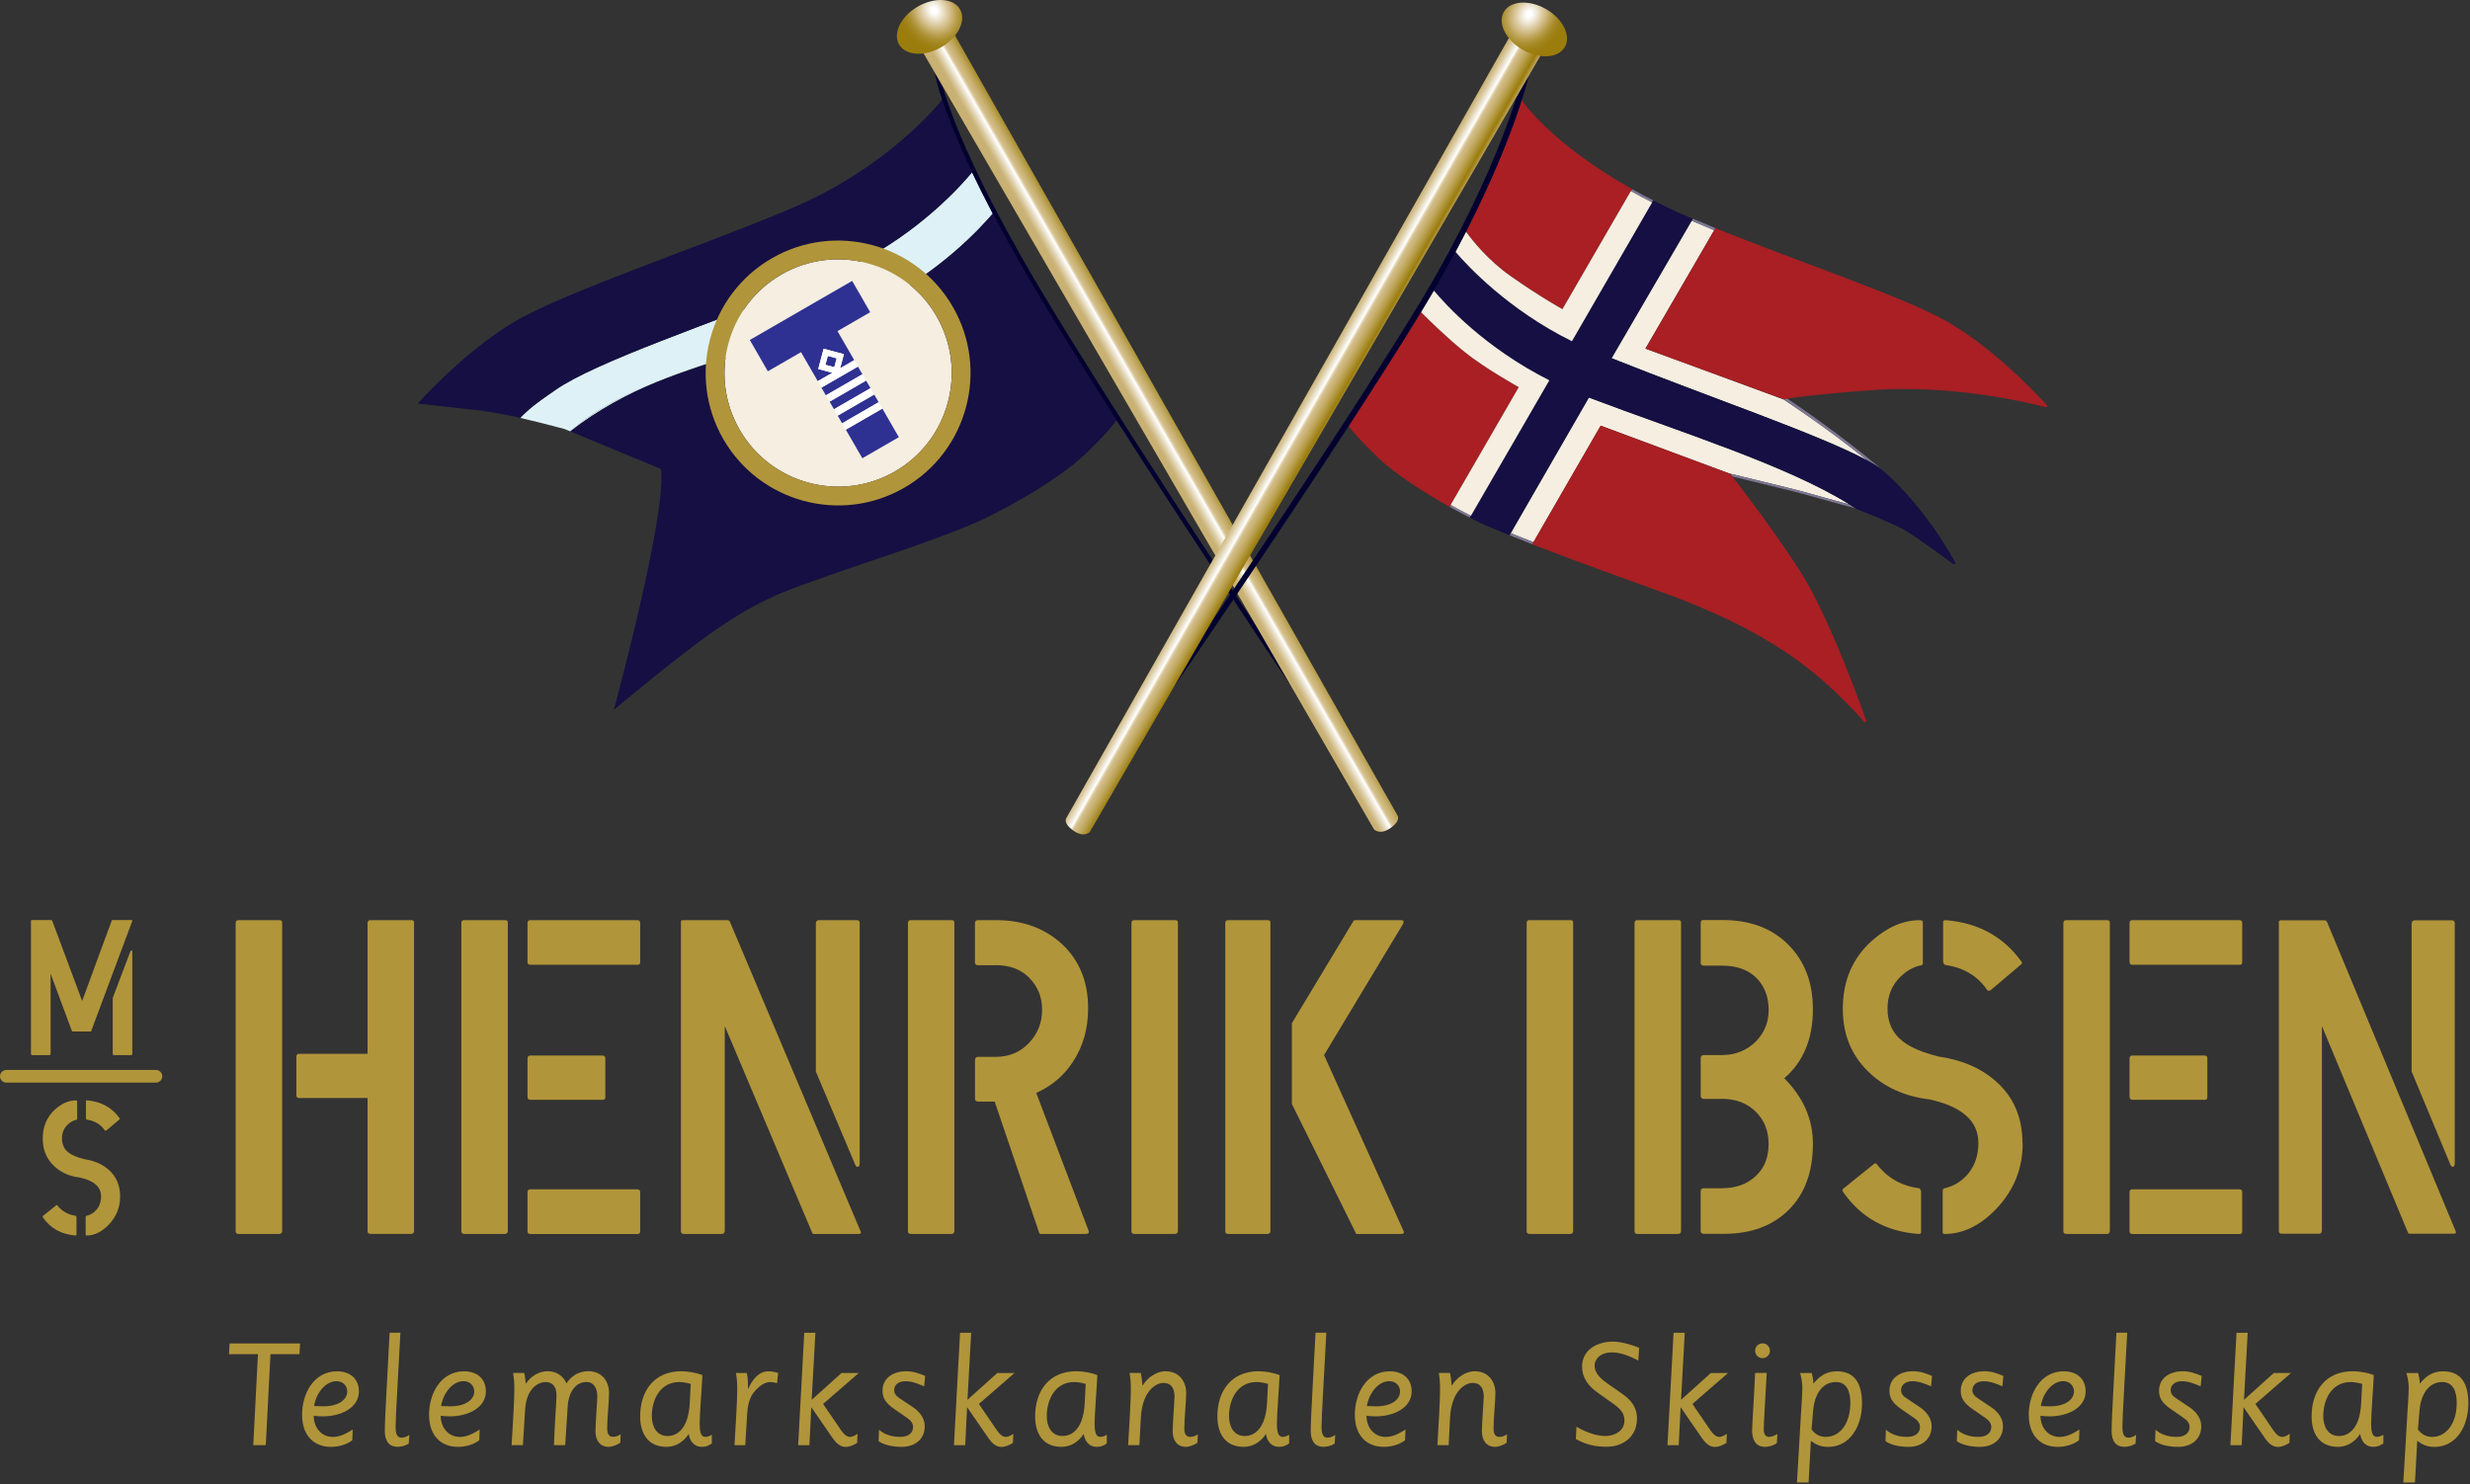 <svg width="426" height="256" viewBox="0 0 426 256" fill="none" xmlns="http://www.w3.org/2000/svg">
<rect x="0" y="0" width="426" height="256" fill="#333333" stroke="none"/>
<path d="M87.05 212.814H80.11C79.75 212.814 79.57 212.664 79.57 212.354V159.234C79.57 158.874 79.72 158.694 80.03 158.694H87.12C87.43 158.694 87.58 158.824 87.58 159.084V212.274C87.58 212.634 87.4 212.814 87.04 212.814H87.05ZM90.98 165.844V159.234C90.98 158.874 91.13 158.694 91.44 158.694H109.87C110.23 158.694 110.41 158.854 110.41 159.164V165.934C110.41 166.244 110.28 166.394 110.02 166.394H91.43C91.12 166.394 90.97 166.214 90.97 165.854L90.98 165.844ZM90.98 189.144V182.584C90.98 182.224 91.13 182.044 91.44 182.044H103.86C104.22 182.044 104.4 182.194 104.4 182.504V189.214C104.4 189.524 104.27 189.674 104.01 189.674H91.44C91.13 189.674 90.98 189.494 90.98 189.134V189.144ZM90.98 212.274V205.654C90.98 205.294 91.13 205.114 91.44 205.114H109.87C110.23 205.114 110.41 205.274 110.41 205.584V212.354C110.41 212.664 110.28 212.824 110.02 212.824H91.43C91.12 212.824 90.97 212.644 90.97 212.284L90.98 212.274Z" fill="#B1953A"/>
<path d="M148.42 212.354L125.9 159.004C125.8 158.794 125.64 158.694 125.44 158.694H117.81C117.55 158.694 117.43 158.794 117.44 158.984C117.44 158.984 117.44 158.994 117.44 159.004V212.354C117.44 212.664 117.62 212.814 117.98 212.814H124.46C124.82 212.814 125 212.614 125 212.194V176.954L140.03 212.504C140.08 212.654 140.16 212.764 140.26 212.814H148.05C148.46 212.814 148.59 212.664 148.44 212.354H148.42ZM147.96 201.254C148.16 201.204 148.27 200.994 148.27 200.634V159.154C148.27 158.844 148.09 158.694 147.73 158.694H141.25C140.89 158.694 140.71 158.904 140.71 159.314V184.804L147.5 200.874C147.6 201.134 147.76 201.264 147.96 201.264V201.254Z" fill="#B1953A"/>
<path d="M164.07 212.814H157.13C156.77 212.814 156.59 212.664 156.59 212.354V159.234C156.59 158.874 156.74 158.694 157.05 158.694H164.14C164.45 158.694 164.6 158.824 164.6 159.084V212.274C164.6 212.634 164.42 212.814 164.06 212.814H164.07ZM171.7 166.474H168.69C168.33 166.474 168.15 166.294 168.15 165.934V159.234C168.15 158.874 168.33 158.694 168.69 158.694H171.78C176.25 158.694 179.98 160.004 182.96 162.634C186.1 165.464 187.67 169.224 187.67 173.904C187.67 177.454 186.77 180.574 184.97 183.244C183.43 185.564 181.35 187.314 178.72 188.494L187.67 212.044C187.93 212.564 187.77 212.814 187.21 212.814H179.5C179.34 212.814 179.24 212.714 179.19 212.504L171.55 189.984H168.7C168.34 189.984 168.16 189.804 168.16 189.444V182.814C168.16 182.454 168.34 182.274 168.7 182.274H171.71C174.02 182.274 175.94 181.484 177.46 179.884C178.98 178.294 179.73 176.384 179.73 174.174C179.73 171.964 179.01 170.194 177.57 168.694C176.13 167.204 174.18 166.454 171.71 166.454L171.7 166.474Z" fill="#B1953A"/>
<path d="M202.621 212.814H195.681C195.321 212.814 195.141 212.664 195.141 212.354V159.234C195.141 158.874 195.291 158.694 195.601 158.694H202.691C203.001 158.694 203.151 158.824 203.151 159.084V212.274C203.151 212.634 202.971 212.814 202.611 212.814H202.621Z" fill="#B1953A"/>
<path d="M218.57 212.814H211.86C211.5 212.814 211.32 212.664 211.32 212.354V159.234C211.32 158.874 211.47 158.694 211.78 158.694H218.65C218.96 158.694 219.11 158.824 219.11 159.084V212.274C219.11 212.634 218.93 212.814 218.57 212.814ZM222.81 190.374V176.464L233.38 158.924C233.48 158.774 233.56 158.694 233.61 158.694H241.63C242.14 158.694 242.22 158.984 241.86 159.544L228.36 181.964L242.09 212.354C242.19 212.664 242.06 212.814 241.7 212.814H233.91L222.8 190.374H222.81Z" fill="#B1953A"/>
<path d="M270.781 212.814H263.841C263.481 212.814 263.301 212.664 263.301 212.354V159.234C263.301 158.874 263.451 158.694 263.761 158.694H270.861C271.171 158.694 271.321 158.824 271.321 159.084V212.274C271.321 212.634 271.141 212.814 270.781 212.814Z" fill="#B1953A"/>
<path d="M289.39 212.815H282.45C282.09 212.815 281.91 212.665 281.91 212.355V159.235C281.91 158.875 282.06 158.695 282.37 158.695H289.47C289.78 158.695 289.93 158.825 289.93 159.085V212.275C289.93 212.635 289.75 212.815 289.39 212.815ZM296.87 189.525H293.86C293.5 189.525 293.32 189.345 293.32 188.985V182.505C293.32 182.145 293.5 181.965 293.86 181.965H296.94C299.3 181.965 301.29 181.175 302.88 179.575C304.32 178.085 305.04 176.285 305.04 174.175C305.04 171.915 304.33 170.075 302.92 168.655C301.5 167.245 299.51 166.535 296.94 166.535H293.86C293.5 166.535 293.32 166.385 293.32 166.065V159.145C293.32 158.835 293.47 158.675 293.78 158.675H297.1C301.83 158.675 305.61 160.095 308.43 162.925C311.26 165.755 312.67 169.475 312.67 174.055C312.67 179.155 311.03 183.125 307.73 185.965C311.02 189.265 312.67 193.025 312.67 197.255C312.67 202.095 311.28 205.905 308.51 208.655C305.73 211.415 302 212.795 297.32 212.795H293.85C293.49 212.795 293.31 212.615 293.31 212.255V205.485C293.31 205.115 293.49 204.935 293.85 204.935H296.86C299.43 204.935 301.46 204.195 302.95 202.695C304.34 201.355 305.03 199.565 305.03 197.295C305.03 195.025 304.28 193.175 302.79 191.705C301.3 190.235 299.32 189.505 296.85 189.505L296.87 189.525Z" fill="#B1953A"/>
<path d="M330.88 212.814C325.27 212.404 320.93 209.974 317.84 205.524C317.79 205.474 317.77 205.394 317.77 205.294C317.77 205.194 317.79 205.114 317.84 205.064L323.24 200.714C323.39 200.614 323.52 200.614 323.62 200.714C325.47 203.094 327.86 204.494 330.79 204.904C331.1 204.904 331.28 205.114 331.33 205.524V212.584C331.33 212.734 331.17 212.814 330.87 212.814H330.88ZM348.85 197.194C348.85 201.524 347.34 205.284 344.3 208.484C341.52 211.374 338.56 212.814 335.43 212.814C335.17 212.814 335.05 212.734 335.05 212.584V205.544C335.05 205.134 335.18 204.924 335.43 204.924C336.97 204.564 338.28 203.764 339.36 202.524C340.59 201.084 341.21 199.274 341.21 197.114C341.21 193.354 338.41 190.854 332.8 189.614C328.48 189.094 324.96 187.494 322.23 184.824C319.3 181.994 317.83 178.384 317.83 174.004C317.83 169.164 319.5 165.244 322.84 162.254C325.51 159.884 328.27 158.704 331.09 158.704C331.45 158.704 331.63 158.804 331.63 159.014V166.124C331.63 166.384 331.48 166.514 331.17 166.514C329.99 166.774 328.86 167.414 327.78 168.444C326.29 169.884 325.54 171.714 325.54 173.934C325.54 176.354 326.41 178.234 328.16 179.584C329.44 180.614 331.5 181.494 334.33 182.214C338.34 182.784 341.63 184.194 344.2 186.464C347.28 189.144 348.82 192.724 348.82 197.214L348.85 197.194ZM335.58 158.694C341.18 159.154 345.53 161.534 348.62 165.824C348.77 165.984 348.77 166.134 348.62 166.294L343.3 170.794C343.04 170.904 342.86 170.904 342.76 170.794C341.12 168.364 338.75 166.914 335.67 166.454C335.36 166.454 335.18 166.244 335.13 165.834V158.934C335.13 158.784 335.28 158.704 335.59 158.704L335.58 158.694Z" fill="#B1953A"/>
<path d="M363.351 212.814H356.411C356.051 212.814 355.871 212.664 355.871 212.354V159.234C355.871 158.874 356.021 158.694 356.331 158.694H363.421C363.731 158.694 363.881 158.824 363.881 159.084V212.274C363.881 212.634 363.701 212.814 363.341 212.814H363.351ZM367.281 165.844V159.234C367.281 158.874 367.431 158.694 367.741 158.694H386.171C386.531 158.694 386.711 158.854 386.711 159.164V165.934C386.711 166.244 386.581 166.394 386.321 166.394H367.741C367.431 166.394 367.281 166.214 367.281 165.854V165.844ZM367.281 189.144V182.584C367.281 182.224 367.431 182.044 367.741 182.044H380.161C380.521 182.044 380.701 182.194 380.701 182.504V189.214C380.701 189.524 380.571 189.674 380.321 189.674H367.751C367.441 189.674 367.291 189.494 367.291 189.134L367.281 189.144ZM367.281 212.274V205.654C367.281 205.294 367.431 205.114 367.741 205.114H386.171C386.531 205.114 386.711 205.274 386.711 205.584V212.354C386.711 212.664 386.581 212.824 386.321 212.824H367.741C367.431 212.824 367.281 212.644 367.281 212.284V212.274Z" fill="#B1953A"/>
<path d="M48.191 158.695H41.101C40.791 158.695 40.641 158.875 40.641 159.235V212.355C40.641 212.665 40.821 212.815 41.181 212.815H48.121C48.481 212.815 48.661 212.635 48.661 212.275V159.085C48.661 158.825 48.511 158.695 48.201 158.695H48.191ZM70.941 158.695H63.851C63.541 158.695 63.391 158.875 63.391 159.235V181.745H51.571C51.261 181.745 51.111 181.925 51.111 182.285V188.835C51.111 189.195 51.261 189.375 51.571 189.375H63.391V212.345C63.391 212.655 63.571 212.805 63.931 212.805H70.871C71.231 212.805 71.411 212.625 71.411 212.265V159.075C71.411 158.815 71.251 158.685 70.951 158.685L70.941 158.695Z" fill="#B1953A"/>
<path d="M22.689 163.915C22.599 163.915 22.529 163.965 22.489 164.075L19.439 172.125V181.735C19.439 181.895 19.52 181.975 19.669 181.975H22.59C22.75 181.975 22.82 181.905 22.82 181.775V164.175C22.82 164.015 22.779 163.925 22.689 163.905V163.915Z" fill="#B1953A"/>
<path d="M15.65 177.895C15.65 177.895 15.7 177.894 15.73 177.854C15.71 177.874 15.68 177.895 15.65 177.895Z" fill="#B1953A"/>
<path d="M22.69 158.675H19.37C19.3 158.675 19.26 158.725 19.24 158.845L14.17 172.635L9.01 158.805C8.97 158.715 8.9 158.675 8.81 158.675H5.52C5.38 158.675 5.34 158.765 5.34 158.765V181.715C5.35 181.915 5.43 181.975 5.58 181.975H8.5C8.65 181.975 8.73 181.895 8.73 181.735V167.925L12.38 177.755C12.42 177.825 12.46 177.865 12.48 177.895H15.63C15.63 177.895 15.68 177.875 15.71 177.855C15.72 177.835 15.74 177.815 15.75 177.775L15.84 177.525L22.8 158.875C22.85 158.745 22.8 158.675 22.67 158.675H22.69Z" fill="#B1953A"/>
<path d="M15.73 177.854C15.73 177.854 15.79 177.774 15.82 177.694L15.87 177.524L15.78 177.774C15.78 177.774 15.751 177.824 15.741 177.854H15.73Z" fill="#B1953A"/>
<path d="M12.99 213.074C10.58 212.894 8.71 211.854 7.38 209.934C7.36 209.914 7.35 209.874 7.35 209.834C7.35 209.794 7.36 209.754 7.38 209.734L9.7 207.864C9.77 207.814 9.82 207.814 9.87 207.864C10.66 208.884 11.7 209.484 12.96 209.664C13.09 209.664 13.17 209.754 13.19 209.934V212.974C13.19 213.044 13.12 213.074 12.99 213.074ZM20.72 206.354C20.72 208.214 20.07 209.834 18.76 211.214C17.56 212.454 16.29 213.084 14.94 213.084C14.83 213.084 14.77 213.044 14.77 212.984V209.954C14.77 209.774 14.83 209.684 14.94 209.684C15.6 209.524 16.17 209.184 16.63 208.654C17.16 208.034 17.43 207.254 17.43 206.324C17.43 204.704 16.22 203.634 13.81 203.094C11.95 202.874 10.43 202.184 9.26 201.034C8 199.814 7.37 198.264 7.37 196.374C7.37 194.294 8.09 192.604 9.53 191.314C10.68 190.294 11.87 189.784 13.08 189.784C13.24 189.784 13.31 189.824 13.31 189.914V192.974C13.31 193.084 13.25 193.144 13.11 193.144C12.6 193.264 12.11 193.534 11.65 193.984C11.01 194.604 10.69 195.394 10.69 196.344C10.69 197.384 11.07 198.194 11.82 198.774C12.37 199.214 13.26 199.594 14.48 199.904C16.21 200.154 17.62 200.764 18.73 201.734C20.06 202.894 20.72 204.434 20.72 206.364V206.354ZM15.01 189.774C17.42 189.974 19.29 190.994 20.62 192.844C20.68 192.914 20.68 192.974 20.62 193.044L18.33 194.984C18.22 195.024 18.14 195.024 18.1 194.984C17.39 193.934 16.37 193.314 15.05 193.114C14.92 193.114 14.84 193.024 14.82 192.844V189.874C14.82 189.814 14.89 189.774 15.02 189.774H15.01Z" fill="#B1953A"/>
<path d="M1.09 184.535C0.49 184.535 0 185.025 0 185.625C0 186.225 0.49 186.715 1.09 186.715H26.9C27.5 186.715 27.99 186.225 27.99 185.625C27.99 185.025 27.5 184.535 26.9 184.535H1.09Z" fill="#B1953A"/>
<path d="M44.5 233.554H39.5L39.6 231.694H51.75L51.65 233.554H46.65L45.84 249.234H43.68L44.49 233.554H44.5Z" fill="#B1953A"/>
<path d="M60.75 248.405C59.7 249.185 58.4 249.535 57.07 249.535C54.4 249.535 52.1 247.865 52.1 243.975C52.1 240.375 54.11 236.505 58.13 236.505C60.56 236.505 61.9 237.955 61.9 239.965C61.9 242.785 58.84 244.275 55.7 244.275C55.06 244.275 54.57 244.225 54.11 244.175C54.11 246.135 55.36 247.825 57.42 247.825C58.67 247.825 59.72 247.235 60.83 246.545L60.76 248.405H60.75ZM58.05 238.205C55.84 238.205 54.35 240.825 54.18 242.495C54.69 242.515 55.23 242.545 55.75 242.545C58.62 242.545 59.89 241.225 59.89 239.995C59.89 238.895 59.03 238.205 58.05 238.205Z" fill="#B1953A"/>
<path d="M70.519 248.965C69.929 249.335 69.269 249.525 68.579 249.525C67.059 249.525 66.369 248.495 66.369 246.755C66.369 244.375 66.909 235.855 67.199 229.845H69.059C68.739 236.215 68.229 244.325 68.229 246.095C68.229 247.325 68.519 247.955 69.279 247.955C69.669 247.955 70.159 247.785 70.599 247.465L70.499 248.955L70.519 248.965Z" fill="#B1953A"/>
<path d="M82.65 248.405C81.6 249.185 80.3 249.535 78.97 249.535C76.3 249.535 74 247.865 74 243.975C74 240.375 76.01 236.505 80.03 236.505C82.46 236.505 83.8 237.955 83.8 239.965C83.8 242.785 80.74 244.275 77.6 244.275C76.96 244.275 76.47 244.225 76.01 244.175C76.01 246.135 77.26 247.825 79.32 247.825C80.57 247.825 81.62 247.235 82.73 246.545L82.66 248.405H82.65ZM79.96 238.205C77.75 238.205 76.26 240.825 76.09 242.495C76.6 242.515 77.14 242.545 77.66 242.545C80.53 242.545 81.8 241.225 81.8 239.995C81.8 238.895 80.94 238.205 79.96 238.205Z" fill="#B1953A"/>
<path d="M106.96 248.844C106.37 249.214 105.59 249.534 104.98 249.534C103.46 249.534 102.7 248.404 102.7 246.834C102.7 245.604 103.02 241.464 103.02 240.834C103.02 239.484 102.46 238.354 101.13 238.354C98.88 238.354 98.02 240.784 97.92 242.394L97.48 249.234H95.54C95.69 245.024 95.98 241.684 95.98 240.584C95.98 238.994 95.12 238.354 94.12 238.354C92.99 238.354 90.81 239.264 90.57 243.084L90.18 249.234H88.24C88.44 246.004 88.71 241.394 88.71 239.624C88.71 238.304 88.61 237.514 88.49 236.784H90.43C90.5 237.204 90.6 237.864 90.68 238.594H90.73C91.59 237.314 92.96 236.484 94.48 236.484C96 236.484 97.22 237.394 97.69 238.594C98.45 237.444 99.67 236.484 101.46 236.484C103.89 236.484 105.04 238.324 105.04 240.234C105.04 241.824 104.72 244.494 104.72 246.354C104.72 247.384 105.09 247.804 105.75 247.804C106.26 247.804 106.71 247.584 107.05 247.364L106.98 248.834L106.96 248.844Z" fill="#B1953A"/>
<path d="M122.78 248.945C122.24 249.315 121.78 249.535 121.04 249.535C119.77 249.535 118.98 248.625 118.79 247.305C117.91 248.655 116.54 249.535 114.97 249.535C111.71 249.535 110.41 247.185 110.41 244.265C110.41 239.855 112.86 236.495 117.49 236.495C118.67 236.495 120.06 236.735 121.14 237.155C121.02 239.825 120.67 243.865 120.67 245.465C120.67 247.155 120.94 247.815 121.67 247.815C122.06 247.815 122.43 247.645 122.77 247.445V248.945H122.78ZM119.13 238.675C118.59 238.525 117.81 238.355 117.17 238.355C113.86 238.355 112.42 241.375 112.42 244.235C112.42 245.945 113.18 247.665 115.14 247.665C116.83 247.665 118.74 246.345 118.96 242.005L119.13 238.675Z" fill="#B1953A"/>
<path d="M134.01 238.555C133.67 238.435 133.23 238.355 132.88 238.355C131.95 238.355 131.12 238.915 130.33 239.755C129.15 241.005 128.96 242.475 128.86 243.925L128.54 249.245H126.68C126.88 246.015 127.15 241.405 127.15 239.635C127.15 238.315 127.05 237.525 126.93 236.795H128.79C128.99 237.555 129.01 238.465 129.01 239.465L129.06 239.515C129.6 238.295 130.65 236.505 132.52 236.505C133.13 236.505 133.67 236.625 134.21 236.795L134.01 238.565V238.555Z" fill="#B1953A"/>
<path d="M138.69 229.854H140.63L139.99 241.424L145.14 236.794H148.11L141.96 242.134L144.66 246.085C145.13 246.775 145.76 247.824 146.6 247.824C147.04 247.824 147.53 247.534 147.9 247.284L147.83 248.854C147.22 249.224 146.56 249.544 145.85 249.544C145.14 249.544 144.43 249.204 143.62 248.044L139.97 242.754H139.92L139.6 249.245H137.66L138.71 229.865L138.69 229.854Z" fill="#B1953A"/>
<path d="M151.599 246.565C152.429 247.325 153.629 247.815 155.279 247.815C157.019 247.815 157.479 246.835 157.479 246.095C157.479 245.455 157.039 244.945 156.499 244.575L154.269 243.035C152.849 242.055 152.209 241.195 152.209 239.875C152.209 237.495 154.289 236.495 156.249 236.495C157.549 236.495 158.529 236.865 159.559 237.305L159.389 239.095C158.359 238.655 157.309 238.215 156.179 238.215C154.779 238.215 154.219 239.005 154.219 239.735C154.219 240.375 154.559 240.785 155.249 241.225L157.359 242.625C158.539 243.405 159.489 244.535 159.489 245.955C159.489 248.355 157.649 249.535 155.519 249.535C153.759 249.535 152.379 249.145 151.529 248.555L151.599 246.575V246.565Z" fill="#B1953A"/>
<path d="M165.559 229.854H167.499L166.859 241.424L172.009 236.794H174.979L168.829 242.134L171.529 246.085C171.999 246.775 172.629 247.824 173.469 247.824C173.909 247.824 174.399 247.534 174.769 247.284L174.699 248.854C174.089 249.224 173.429 249.544 172.719 249.544C172.009 249.544 171.299 249.204 170.489 248.044L166.839 242.754H166.789L166.469 249.245H164.529L165.579 229.865L165.559 229.854Z" fill="#B1953A"/>
<path d="M190.899 248.945C190.359 249.315 189.899 249.535 189.159 249.535C187.889 249.535 187.099 248.625 186.909 247.305C186.029 248.655 184.659 249.535 183.089 249.535C179.829 249.535 178.529 247.185 178.529 244.265C178.529 239.855 180.979 236.495 185.609 236.495C186.789 236.495 188.179 236.735 189.259 237.155C189.139 239.825 188.789 243.865 188.789 245.465C188.789 247.155 189.059 247.815 189.789 247.815C190.179 247.815 190.549 247.645 190.889 247.445V248.945H190.899ZM187.249 238.675C186.709 238.525 185.929 238.355 185.289 238.355C181.979 238.355 180.539 241.375 180.539 244.235C180.539 245.945 181.299 247.665 183.259 247.665C184.949 247.665 186.859 246.345 187.079 242.005L187.249 238.675Z" fill="#B1953A"/>
<path d="M206.51 248.845C205.92 249.215 205.14 249.535 204.53 249.535C203.01 249.535 202.25 248.405 202.25 246.835C202.25 245.605 202.57 241.465 202.57 240.835C202.57 239.485 202.01 238.505 200.68 238.505C199.28 238.505 197 239.995 196.76 244.505L196.51 249.235H194.57C194.77 246.005 195.04 241.395 195.04 239.625C195.04 238.305 194.94 237.515 194.82 236.785H196.76C196.83 237.105 196.96 238.015 197.05 238.945H197.1C197.79 237.695 199.4 236.495 201 236.495C203.43 236.495 204.58 238.335 204.58 240.245C204.58 241.835 204.26 244.505 204.26 246.365C204.26 247.395 204.63 247.815 205.29 247.815C205.8 247.815 206.25 247.595 206.59 247.375L206.52 248.845H206.51Z" fill="#B1953A"/>
<path d="M222.331 248.945C221.791 249.315 221.331 249.535 220.591 249.535C219.321 249.535 218.531 248.625 218.341 247.305C217.461 248.655 216.091 249.535 214.521 249.535C211.261 249.535 209.961 247.185 209.961 244.265C209.961 239.855 212.411 236.495 217.041 236.495C218.221 236.495 219.611 236.735 220.691 237.155C220.571 239.825 220.231 243.865 220.231 245.465C220.231 247.155 220.501 247.815 221.241 247.815C221.631 247.815 222.001 247.645 222.341 247.445V248.945H222.331ZM218.681 238.675C218.141 238.525 217.361 238.355 216.721 238.355C213.411 238.355 211.971 241.375 211.971 244.235C211.971 245.945 212.731 247.665 214.691 247.665C216.381 247.665 218.291 246.345 218.521 242.005L218.691 238.675H218.681Z" fill="#B1953A"/>
<path d="M230.201 248.965C229.611 249.335 228.951 249.525 228.261 249.525C226.741 249.525 226.061 248.495 226.061 246.755C226.061 244.375 226.601 235.855 226.891 229.845H228.751C228.431 236.215 227.921 244.325 227.921 246.095C227.921 247.325 228.211 247.955 228.971 247.955C229.361 247.955 229.851 247.785 230.291 247.465L230.191 248.955L230.201 248.965Z" fill="#B1953A"/>
<path d="M242.32 248.405C241.27 249.185 239.97 249.535 238.64 249.535C235.97 249.535 233.67 247.865 233.67 243.975C233.67 240.375 235.68 236.505 239.7 236.505C242.13 236.505 243.47 237.955 243.47 239.965C243.47 242.785 240.41 244.275 237.27 244.275C236.63 244.275 236.14 244.225 235.68 244.175C235.68 246.135 236.93 247.825 238.99 247.825C240.24 247.825 241.29 247.235 242.4 246.545L242.33 248.405H242.32ZM239.63 238.205C237.42 238.205 235.93 240.825 235.76 242.495C236.27 242.515 236.81 242.545 237.33 242.545C240.2 242.545 241.47 241.225 241.47 239.995C241.47 238.895 240.61 238.205 239.63 238.205Z" fill="#B1953A"/>
<path d="M259.84 248.845C259.25 249.215 258.47 249.535 257.86 249.535C256.34 249.535 255.58 248.405 255.58 246.835C255.58 245.605 255.9 241.465 255.9 240.835C255.9 239.485 255.34 238.505 254.01 238.505C252.61 238.505 250.33 239.995 250.09 244.505L249.85 249.235H247.91C248.11 246.005 248.37 241.395 248.37 239.625C248.37 238.305 248.27 237.515 248.15 236.785H250.09C250.16 237.105 250.29 238.015 250.38 238.945H250.43C251.12 237.695 252.73 236.495 254.33 236.495C256.76 236.495 257.91 238.335 257.91 240.245C257.91 241.835 257.59 244.505 257.59 246.365C257.59 247.395 257.96 247.815 258.62 247.815C259.13 247.815 259.58 247.595 259.92 247.375L259.85 248.845H259.84Z" fill="#B1953A"/>
<path d="M271.889 246.075C273.379 246.905 275.119 247.665 276.909 247.665C278.259 247.665 280.169 246.935 280.169 244.965C280.169 243.565 279.259 242.835 278.229 242.095L275.409 240.085C273.959 239.055 272.859 237.615 272.859 235.695C272.859 232.755 275.509 231.385 278.199 231.385C279.889 231.385 282.099 232.175 282.709 232.465L282.559 234.645C281.109 233.905 279.599 233.245 277.979 233.245C275.969 233.245 275.019 234.445 275.019 235.525C275.019 236.895 276.169 237.875 277.349 238.685L279.629 240.275C281.249 241.405 282.329 242.605 282.329 244.665C282.329 247.775 279.929 249.515 277.129 249.515C275.119 249.515 273.599 249.175 271.789 248.195L271.889 246.065V246.075Z" fill="#B1953A"/>
<path d="M288.63 229.854H290.57L289.93 241.424L295.07 236.794H298.04L291.89 242.134L294.59 246.085C295.06 246.775 295.69 247.824 296.53 247.824C296.97 247.824 297.46 247.534 297.83 247.284L297.76 248.854C297.15 249.224 296.49 249.544 295.78 249.544C295.07 249.544 294.36 249.204 293.55 248.044L289.9 242.754H289.85L289.53 249.245H287.59L288.64 229.865L288.63 229.854Z" fill="#B1953A"/>
<path d="M306.459 248.895C305.849 249.315 305.139 249.535 304.419 249.535C302.779 249.535 302.189 248.285 302.189 246.715C302.189 245.735 302.559 240.535 302.699 236.785H304.709C304.489 240.735 304.189 245.585 304.189 246.515C304.189 247.275 304.479 247.815 305.099 247.815C305.719 247.815 306.099 247.545 306.549 247.325L306.449 248.895H306.459ZM303.989 231.685C304.699 231.685 305.259 232.245 305.259 232.955C305.259 233.665 304.699 234.235 303.989 234.235C303.279 234.235 302.709 233.675 302.709 232.955C302.709 232.235 303.269 231.685 303.989 231.685Z" fill="#B1953A"/>
<path d="M310.58 244.435C310.68 242.845 310.85 240.295 310.85 239.365C310.85 238.435 310.65 237.475 310.46 236.795H312.47C312.59 237.215 312.74 237.895 312.76 238.635C313.96 237.165 315.14 236.505 316.8 236.505C319.99 236.505 321.14 238.755 321.14 242.045C321.14 245.965 319.08 249.545 315.28 249.545C313.98 249.545 313.07 249.075 312.32 248.495L311.93 255.675H309.92L310.58 244.455V244.435ZM312.44 246.535C312.98 247.245 313.71 247.815 314.89 247.815C317.36 247.815 319.13 245.465 319.13 241.955C319.13 240.015 318.54 238.355 316.63 238.355C314.11 238.355 312.91 240.785 312.71 243.255L312.44 246.535Z" fill="#B1953A"/>
<path d="M325.249 246.565C326.079 247.325 327.289 247.815 328.929 247.815C330.669 247.815 331.139 246.835 331.139 246.095C331.139 245.455 330.699 244.945 330.159 244.575L327.929 243.035C326.509 242.055 325.869 241.195 325.869 239.875C325.869 237.495 327.949 236.495 329.909 236.495C331.209 236.495 332.189 236.865 333.219 237.305L333.049 239.095C332.019 238.655 330.969 238.215 329.839 238.215C328.439 238.215 327.879 239.005 327.879 239.735C327.879 240.375 328.219 240.785 328.909 241.225L331.019 242.625C332.199 243.405 333.149 244.535 333.149 245.955C333.149 248.355 331.309 249.535 329.179 249.535C327.409 249.535 326.039 249.145 325.189 248.555L325.259 246.575L325.249 246.565Z" fill="#B1953A"/>
<path d="M337.55 246.565C338.38 247.325 339.58 247.815 341.23 247.815C342.97 247.815 343.44 246.835 343.44 246.095C343.44 245.455 343 244.945 342.46 244.575L340.23 243.035C338.81 242.055 338.17 241.195 338.17 239.875C338.17 237.495 340.25 236.495 342.21 236.495C343.51 236.495 344.49 236.865 345.52 237.305L345.35 239.095C344.32 238.655 343.27 238.215 342.14 238.215C340.74 238.215 340.18 239.005 340.18 239.735C340.18 240.375 340.52 240.785 341.21 241.225L343.32 242.625C344.5 243.405 345.45 244.535 345.45 245.955C345.45 248.355 343.61 249.535 341.48 249.535C339.72 249.535 338.34 249.145 337.49 248.555L337.56 246.575L337.55 246.565Z" fill="#B1953A"/>
<path d="M358.55 248.405C357.5 249.185 356.2 249.535 354.87 249.535C352.2 249.535 349.9 247.865 349.9 243.975C349.9 240.375 351.91 236.505 355.93 236.505C358.36 236.505 359.71 237.955 359.71 239.965C359.71 242.785 356.65 244.275 353.51 244.275C352.87 244.275 352.38 244.225 351.92 244.175C351.92 246.135 353.17 247.825 355.23 247.825C356.48 247.825 357.53 247.235 358.64 246.545L358.57 248.405H358.55ZM355.86 238.205C353.66 238.205 352.16 240.825 351.99 242.495C352.51 242.515 353.04 242.545 353.56 242.545C356.43 242.545 357.7 241.225 357.7 239.995C357.7 238.895 356.84 238.205 355.86 238.205Z" fill="#B1953A"/>
<path d="M368.329 248.965C367.739 249.335 367.079 249.525 366.389 249.525C364.869 249.525 364.189 248.495 364.189 246.755C364.189 244.375 364.729 235.855 365.019 229.845H366.879C366.559 236.215 366.049 244.325 366.049 246.095C366.049 247.325 366.339 247.955 367.099 247.955C367.489 247.955 367.979 247.785 368.419 247.465L368.319 248.955L368.329 248.965Z" fill="#B1953A"/>
<path d="M371.749 246.565C372.579 247.325 373.789 247.815 375.429 247.815C377.169 247.815 377.639 246.835 377.639 246.095C377.639 245.455 377.199 244.945 376.659 244.575L374.429 243.035C373.009 242.055 372.369 241.195 372.369 239.875C372.369 237.495 374.449 236.495 376.409 236.495C377.709 236.495 378.689 236.865 379.719 237.305L379.549 239.095C378.519 238.655 377.469 238.215 376.339 238.215C374.939 238.215 374.379 239.005 374.379 239.735C374.379 240.375 374.719 240.785 375.409 241.225L377.519 242.625C378.699 243.405 379.649 244.535 379.649 245.955C379.649 248.355 377.809 249.535 375.679 249.535C373.909 249.535 372.539 249.145 371.689 248.555L371.759 246.575L371.749 246.565Z" fill="#B1953A"/>
<path d="M385.72 229.854H387.66L387.02 241.424L392.16 236.794H395.13L388.98 242.134L391.68 246.085C392.15 246.775 392.78 247.824 393.62 247.824C394.06 247.824 394.55 247.534 394.92 247.284L394.85 248.854C394.24 249.224 393.58 249.544 392.87 249.544C392.16 249.544 391.45 249.204 390.64 248.044L386.99 242.754H386.94L386.62 249.245H384.68L385.73 229.865L385.72 229.854Z" fill="#B1953A"/>
<path d="M411.05 248.945C410.51 249.315 410.05 249.535 409.31 249.535C408.04 249.535 407.25 248.625 407.06 247.305C406.18 248.655 404.81 249.535 403.24 249.535C399.98 249.535 398.68 247.185 398.68 244.265C398.68 239.855 401.13 236.495 405.76 236.495C406.94 236.495 408.33 236.735 409.41 237.155C409.29 239.825 408.95 243.865 408.95 245.465C408.95 247.155 409.22 247.815 409.96 247.815C410.35 247.815 410.72 247.645 411.06 247.445V248.945H411.05ZM407.4 238.675C406.86 238.525 406.08 238.355 405.44 238.355C402.13 238.355 400.69 241.375 400.69 244.235C400.69 245.945 401.45 247.665 403.41 247.665C405.1 247.665 407.01 246.345 407.23 242.005L407.4 238.675Z" fill="#B1953A"/>
<path d="M415.16 244.435C415.26 242.845 415.43 240.295 415.43 239.365C415.43 238.435 415.23 237.475 415.04 236.795H417.05C417.17 237.215 417.32 237.895 417.34 238.635C418.54 237.165 419.72 236.505 421.38 236.505C424.57 236.505 425.72 238.755 425.72 242.045C425.72 245.965 423.66 249.545 419.86 249.545C418.56 249.545 417.65 249.075 416.9 248.495L416.51 255.675H414.5L415.16 244.455V244.435ZM417.02 246.535C417.56 247.245 418.3 247.815 419.47 247.815C421.94 247.815 423.71 245.465 423.71 241.955C423.71 240.015 423.12 238.355 421.21 238.355C418.69 238.355 417.49 240.785 417.29 243.255L417.02 246.535Z" fill="#B1953A"/>
<path d="M98.361 74.394C103.211 70.615 108.221 67.965 113.421 65.814C107.611 68.105 102.421 70.775 98.361 74.394Z" fill="#DDF1F7"/>
<path d="M147.09 45.785L140.25 48.735C122.38 55.875 102.83 62.355 95.76 67.285C94.171 68.395 92.38 69.575 90.831 70.995C90.451 71.345 90.07 71.695 89.731 72.075C91.77 72.535 94.201 73.145 97.35 73.985L98.361 74.405C102.42 70.795 107.62 68.115 113.42 65.825C122.97 61.885 133.16 59.665 144.16 55.515L150.99 52.555C162.16 46.915 169.04 39.395 171.23 36.835C169.87 34.235 168.68 31.855 167.66 29.705C166.03 31.695 158.72 40.045 147.09 45.795V45.785Z" fill="#DDF1F7"/>
<path d="M162.501 17.174C161.421 18.524 152.791 28.904 137.061 35.684C122.481 41.964 97.561 50.254 88.74 55.474C79.841 60.754 72.061 69.604 72.061 69.604C80.74 70.634 83.311 70.614 89.731 72.064C90.081 71.674 90.451 71.324 90.831 70.984C92.391 69.554 94.171 68.384 95.76 67.274C102.831 62.344 122.381 55.864 140.251 48.724L147.091 45.774C158.731 40.024 166.031 31.684 167.661 29.684C165.031 24.134 163.451 20.034 162.501 17.154V17.174Z" fill="#150F43"/>
<path d="M175.511 44.665C173.911 41.845 172.491 39.245 171.231 36.835C169.041 39.395 162.161 46.905 150.991 52.555L144.161 55.515C133.691 59.465 122.751 62.145 113.421 65.825C108.221 67.975 103.201 70.625 98.361 74.405L113.991 80.885C115.091 88.505 105.871 122.425 105.871 122.425C105.871 122.425 114.501 115.175 120.831 110.495C130.271 103.515 135.531 101.935 139.781 100.385C149.741 96.755 159.611 93.855 168.501 90.045C171.221 88.875 181.931 83.395 187.351 78.155C190.961 74.665 192.171 73.075 192.571 72.455C185.881 61.985 179.631 51.915 175.521 44.675L175.511 44.665Z" fill="#150F43"/>
<path d="M216.751 108.115C216.601 107.885 216.451 107.655 216.291 107.425C204.671 89.905 185.211 60.235 176.161 44.295C174.511 41.385 173.051 38.695 171.751 36.215C170.881 34.555 170.091 32.995 169.371 31.525C165.331 23.295 163.441 17.915 162.561 14.875L161.211 12.555C161.371 13.385 161.731 14.895 162.481 17.175C163.431 20.055 165.011 24.155 167.641 29.705C168.661 31.865 169.851 34.235 171.211 36.835C172.471 39.245 173.891 41.855 175.491 44.665C179.601 51.905 185.851 61.975 192.541 72.445C204.441 91.075 217.721 110.985 222.811 118.585L216.731 108.105L216.751 108.115Z" fill="#030030"/>
<path d="M241.009 140.604L163.949 4.774L158.439 7.744L216.569 107.794L236.979 143.044C236.979 143.044 238.249 144.384 240.519 142.224C241.529 141.254 241.009 140.604 241.009 140.604Z" fill="url(#paint0_linear_266_205)"/>
<path d="M155.06 7.674C156.18 9.604 159.43 9.814 162.34 8.144C165.24 6.474 166.69 3.544 165.57 1.604C164.46 -0.336 161.2 -0.546 158.29 1.134C155.39 2.804 153.94 5.734 155.06 7.674Z" fill="url(#paint1_radial_266_205)"/>
<path d="M161.52 54.525C156.12 45.164 144.1 41.944 134.75 47.355C125.39 52.755 122.17 64.775 127.57 74.135C132.98 83.495 144.99 86.715 154.35 81.314C163.71 75.915 166.93 63.895 161.52 54.535V54.525Z" fill="#F5EEE1"/>
<path d="M164.331 52.905C158.031 41.995 144.031 38.245 133.121 44.545C122.211 50.835 118.461 64.845 124.761 75.755C131.061 86.665 145.061 90.415 155.971 84.115C166.881 77.815 170.631 63.815 164.331 52.905ZM127.571 74.135C122.161 64.775 125.381 52.765 134.751 47.355C144.111 41.955 156.121 45.165 161.521 54.525C166.931 63.885 163.711 75.895 154.351 81.305C144.991 86.705 132.981 83.485 127.571 74.125V74.135Z" fill="#B1953A"/>
<path d="M149.373 65.629L143.078 69.265L143.843 70.59L150.139 66.953L149.373 65.629Z" fill="#2E3192"/>
<path d="M150.777 68.055L144.48 71.689L145.24 73.005L151.537 69.371L150.777 68.055Z" fill="#2E3192"/>
<path d="M152.173 70.462L145.877 74.097L148.727 79.033L155.023 75.398L152.173 70.462Z" fill="#2E3192"/>
<path d="M147.969 63.224L141.672 66.857L142.437 68.183L148.733 64.549L147.969 63.224Z" fill="#2E3192"/>
<path d="M150.08 53.845L146.97 48.445L129.32 58.635L132.43 64.035L138.15 60.735L141.04 65.735L143.55 64.295L141.12 63.635L142.05 60.145L145.55 61.075L144.9 63.515L147.33 62.105L144.44 57.105L150.08 53.845Z" fill="#2E3192"/>
<path d="M144.299 61.796C143.819 61.666 143.249 61.516 142.769 61.386C142.639 61.866 142.489 62.436 142.359 62.916C142.839 63.046 143.409 63.196 143.889 63.326C144.019 62.846 144.169 62.276 144.299 61.796Z" fill="#2E3192"/>
<path d="M148.733 64.549L142.436 68.182L143.07 69.282L149.367 65.649L148.733 64.549Z" fill="white"/>
<path d="M150.129 66.939L143.834 70.575L144.469 71.675L150.765 68.039L150.129 66.939Z" fill="white"/>
<path d="M151.536 69.369L145.24 73.004L145.875 74.104L152.171 70.469L151.536 69.369Z" fill="white"/>
<path d="M144.901 63.516L145.551 61.086L142.051 60.145L141.121 63.645L143.551 64.296L141.041 65.746L141.681 66.846L147.971 63.215L147.331 62.115L144.901 63.516ZM142.361 62.916C142.491 62.435 142.641 61.865 142.771 61.386C143.251 61.516 143.821 61.666 144.301 61.795C144.171 62.276 144.021 62.846 143.891 63.325C143.411 63.196 142.841 63.045 142.361 62.916Z" fill="white"/>
<path d="M260.561 91.964C261.821 92.474 263.131 92.995 264.471 93.514L276.071 73.414L298.291 81.674C298.291 81.674 298.321 81.674 298.331 81.674C298.331 81.674 309.601 84.394 310.921 84.774C313.041 85.394 317.081 86.495 319.021 87.014C308.261 80.284 290.181 74.654 274.051 68.564L260.561 91.964Z" fill="#F5EEE1"/>
<path d="M289.829 62.344L283.839 60.154L283.789 60.124L295.649 39.704C294.309 39.154 293.009 38.614 291.759 38.074L277.949 61.774C294.799 68.504 313.779 74.924 322.059 79.414C315.299 73.944 308.379 69.404 307.589 68.884L289.829 62.334V62.344Z" fill="#F5EEE1"/>
<path d="M353.029 69.904C353.029 69.904 345.239 61.044 336.299 55.734C328.899 51.354 310.189 45.184 295.859 39.344L295.759 39.524L295.659 39.694L283.799 60.114L283.849 60.134L289.829 62.344L307.629 68.864L307.879 68.824L308.259 68.764C308.259 68.764 308.259 68.764 308.269 68.764C308.639 68.694 309.279 68.594 310.349 68.454C312.429 68.184 316.119 67.804 322.529 67.304C324.509 67.154 326.479 67.084 328.399 67.084C334.999 67.084 341.089 67.864 345.539 68.654C349.999 69.434 352.799 70.224 352.819 70.224C352.909 70.244 352.999 70.214 353.039 70.134C353.089 70.054 353.079 69.964 353.019 69.894L353.029 69.904Z" fill="#A91F23"/>
<path d="M323.829 80.345C316.989 74.685 310.359 70.155 308.279 68.765L307.639 68.865C307.639 68.865 315.309 73.955 322.069 79.425C322.439 79.625 322.779 79.815 323.109 80.015C323.229 80.085 323.359 80.155 323.469 80.225C323.809 80.435 324.129 80.665 324.459 80.875C324.249 80.695 324.049 80.525 323.839 80.345H323.829Z" fill="#7E7894"/>
<path d="M319.559 87.365C319.379 87.245 319.199 87.125 319.019 87.015C317.079 86.485 313.039 85.395 310.919 84.775C309.609 84.395 298.339 81.675 298.329 81.675C298.319 81.675 298.299 81.675 298.289 81.675L298.459 81.735C298.459 81.735 298.519 81.815 298.629 81.945C298.679 82.015 298.749 82.095 298.829 82.195C301.159 82.755 309.699 84.825 310.809 85.145C313.669 85.975 319.999 87.675 319.999 87.675C319.999 87.675 320.069 87.705 320.159 87.735C319.969 87.605 319.769 87.475 319.569 87.345L319.559 87.365Z" fill="#7E7894"/>
<path d="M281.47 32.605L281.37 32.775L281.27 32.944C282.43 33.594 283.66 34.255 284.95 34.904L285.05 34.734L285.15 34.565C283.86 33.914 282.63 33.255 281.47 32.605Z" fill="#7E7894"/>
<path d="M250.2 87.064L250.1 87.234L250 87.404C251.43 88.204 252.62 88.824 253.5 89.274L253.6 89.104L253.7 88.934C252.68 88.414 251.49 87.784 250.2 87.064Z" fill="#7E7894"/>
<path d="M260.559 91.964L260.459 92.134L260.359 92.314C261.619 92.824 262.929 93.344 264.269 93.864L264.369 93.684L264.469 93.504C263.129 92.984 261.819 92.464 260.559 91.954V91.964Z" fill="#7E7894"/>
<path d="M291.97 37.725L291.87 37.895L291.77 38.065C293.02 38.605 294.32 39.145 295.66 39.695L295.76 39.525L295.86 39.345C294.52 38.795 293.22 38.255 291.97 37.715V37.725Z" fill="#7E7894"/>
<path d="M310.42 98.424C305.66 91.094 300.21 84.024 298.79 82.194C298.79 82.194 298.81 82.194 298.82 82.194C298.74 82.094 298.67 82.004 298.62 81.944C298.51 81.814 298.45 81.734 298.45 81.734L298.28 81.674L276.06 73.414L264.46 93.514L264.36 93.694L264.26 93.874C271.84 96.824 280.44 99.884 287.71 102.524C294.86 105.134 303.47 109.034 310.5 114.244C316.8 118.904 321.52 124.504 321.53 124.514C321.57 124.564 321.63 124.584 321.68 124.584C321.71 124.584 321.75 124.584 321.78 124.554C321.86 124.504 321.9 124.404 321.87 124.314C321.87 124.314 315.75 106.654 310.41 98.434L310.42 98.424Z" fill="#A91F23"/>
<path d="M245.072 53.824C241.742 59.304 237.322 66.214 232.602 73.474C233.172 74.284 234.472 75.834 237.462 78.724C240.712 81.864 245.822 85.074 250.012 87.414L250.112 87.244L250.212 87.074L261.952 66.784C261.952 66.784 256.092 63.514 252.642 60.734C249.642 58.314 246.582 55.334 245.082 53.834L245.072 53.824Z" fill="#A91F23"/>
<path d="M337.222 97.024C337.222 97.024 332.442 87.754 324.442 80.874C324.112 80.654 323.802 80.434 323.452 80.224C323.342 80.154 323.212 80.084 323.092 80.014C322.762 79.824 322.422 79.624 322.052 79.424C313.772 74.934 294.792 68.514 277.942 61.784L291.752 38.084L291.852 37.914L291.952 37.744C290.552 37.144 289.212 36.544 287.952 35.954C286.982 35.494 286.042 35.034 285.132 34.574L285.032 34.744L284.932 34.914L271.102 58.844C260.122 53.414 253.122 45.874 251.012 43.414C250.212 44.904 249.382 46.434 248.482 48.014C248.112 48.664 247.702 49.384 247.262 50.124C249.372 52.624 256.022 59.964 267.182 65.604L253.672 88.944L253.572 89.114L253.472 89.284C254.712 89.914 255.722 90.394 256.332 90.654C257.592 91.194 258.932 91.754 260.322 92.314L260.422 92.134L260.522 91.964L274.012 68.564C290.142 74.654 308.222 80.274 318.982 87.014C319.172 87.134 319.342 87.254 319.522 87.364C319.722 87.494 319.922 87.624 320.112 87.754C321.022 88.114 325.912 90.054 328.142 91.224C330.082 92.234 336.882 97.284 336.892 97.284C336.962 97.334 337.062 97.334 337.142 97.284C337.212 97.224 337.232 97.124 337.192 97.044L337.222 97.024Z" fill="#150F43"/>
<path d="M268.09 23.285C264.44 20.055 262.71 17.645 262.44 17.255C262.12 18.265 261.72 19.425 261.26 20.735C260.97 21.595 260.65 22.505 260.25 23.465C258.57 27.835 256.18 33.395 252.84 39.945C254.02 41.565 256.67 44.875 260.45 47.545C265.64 51.215 269.48 53.315 269.48 53.315L281.28 32.945L281.38 32.775L281.48 32.605C275.46 29.235 271.11 25.945 268.1 23.285H268.09Z" fill="#A91F23"/>
<path d="M281.27 32.954L269.47 53.324C269.47 53.324 265.63 51.214 260.44 47.554C256.67 44.894 254.01 41.574 252.83 39.954C252.26 41.084 251.65 42.234 251.02 43.414C253.12 45.874 260.12 53.414 271.11 58.844L284.94 34.914C283.65 34.264 282.42 33.604 281.26 32.954H281.27Z" fill="#F5EEE1"/>
<path d="M247.29 50.114C246.62 51.254 245.88 52.494 245.07 53.824C246.57 55.324 249.63 58.304 252.63 60.724C256.08 63.504 261.94 66.774 261.94 66.774L250.2 87.064C251.48 87.784 252.67 88.414 253.7 88.934L267.21 65.594C256.06 59.964 249.41 52.624 247.29 50.114Z" fill="#F5EEE1"/>
<path d="M261.59 16.654C261.15 18.035 260.58 19.724 259.85 21.704C257.59 27.814 253.79 36.645 247.64 47.514C246.74 49.105 245.62 50.995 244.35 53.084C241.92 57.084 238.89 61.874 235.58 67.034C230.96 74.225 225.78 82.094 220.89 89.454C216.4 96.215 212.15 102.544 208.8 107.524L208.39 108.234L202.41 118.564C202.41 118.564 218.92 94.514 232.61 73.475C237.33 66.215 241.75 59.304 245.08 53.825C245.89 52.495 246.63 51.264 247.3 50.114C247.74 49.374 248.15 48.654 248.52 48.005C249.41 46.425 250.25 44.895 251.05 43.404C251.68 42.224 252.28 41.065 252.86 39.944C256.2 33.395 258.59 27.834 260.27 23.465C260.64 22.485 260.97 21.595 261.28 20.735C261.75 19.434 262.14 18.265 262.46 17.255C263.1 15.274 263.48 13.854 263.67 13.104L261.61 16.654H261.59Z" fill="#030030"/>
<path d="M261.001 5.214L183.931 141.044C183.931 141.044 183.421 141.694 184.421 142.664C186.681 144.834 187.961 143.494 187.961 143.494L202.391 118.574L208.371 108.244L208.781 107.534L261.581 16.664L263.641 13.114L266.501 8.194L260.991 5.224L261.001 5.214Z" fill="url(#paint2_linear_266_205)"/>
<path d="M269.881 8.114C268.761 10.044 265.511 10.254 262.601 8.584C259.701 6.904 258.251 3.984 259.371 2.044C260.491 0.114 263.751 -0.096 266.651 1.574C269.551 3.244 271.001 6.174 269.881 8.114Z" fill="url(#paint3_radial_266_205)"/>
<path d="M423.52 212.315L401.36 159.035C401.26 158.835 401.11 158.725 400.91 158.725H393.4C393.15 158.725 393.02 158.825 393.03 159.015C393.03 159.015 393.03 159.015 393.03 159.035V212.315C393.03 212.625 393.21 212.775 393.56 212.775H399.93C400.29 212.775 400.46 212.575 400.46 212.155V176.965L415.25 212.465C415.3 212.625 415.37 212.725 415.48 212.775H423.14C423.54 212.775 423.67 212.625 423.52 212.315ZM423.07 201.235C423.27 201.185 423.37 200.975 423.37 200.615V159.185C423.37 158.875 423.19 158.725 422.84 158.725H416.46C416.11 158.725 415.93 158.935 415.93 159.345V184.795L422.61 200.845C422.71 201.095 422.86 201.235 423.07 201.235Z" fill="#B1953A"/>
<defs>
<linearGradient id="paint0_linear_266_205" x1="199.981" y1="77.473" x2="205.423" y2="74.352" gradientUnits="userSpaceOnUse">
<stop stop-color="#C9B173"/>
<stop offset="0.05" stop-color="#CEB880"/>
<stop offset="0.14" stop-color="#DCCCA4"/>
<stop offset="0.26" stop-color="#F2ECDE"/>
<stop offset="0.33" stop-color="white"/>
<stop offset="0.36" stop-color="#EFE7D4"/>
<stop offset="0.38" stop-color="#E2D4B2"/>
<stop offset="0.41" stop-color="#D9C799"/>
<stop offset="0.43" stop-color="#D3BE8B"/>
<stop offset="0.45" stop-color="#D2BC86"/>
<stop offset="0.52" stop-color="#CBB478"/>
<stop offset="0.65" stop-color="#BBA254"/>
<stop offset="0.82" stop-color="#A1841A"/>
<stop offset="0.86" stop-color="#9B7D0D"/>
<stop offset="0.89" stop-color="#A1831A"/>
<stop offset="0.94" stop-color="#B0953E"/>
<stop offset="1" stop-color="#C3AA67"/>
</linearGradient>
<radialGradient id="paint1_radial_266_205" cx="0" cy="0" r="1" gradientUnits="userSpaceOnUse" gradientTransform="translate(161.102 1.797) rotate(150) scale(7.35 8.967)">
<stop offset="0.06" stop-color="white"/>
<stop offset="0.14" stop-color="#F4EFE3"/>
<stop offset="0.31" stop-color="#DAC89C"/>
<stop offset="0.37" stop-color="#D1BB84"/>
<stop offset="0.41" stop-color="#C9B274"/>
<stop offset="0.5" stop-color="#B99F4F"/>
<stop offset="0.59" stop-color="#AB9032"/>
<stop offset="0.68" stop-color="#A2851D"/>
<stop offset="0.77" stop-color="#9C7F11"/>
<stop offset="0.86" stop-color="#9B7D0D"/>
<stop offset="1" stop-color="#9B7D0D"/>
</radialGradient>
<linearGradient id="paint2_linear_266_205" x1="221.951" y1="73.524" x2="227.391" y2="76.634" gradientUnits="userSpaceOnUse">
<stop stop-color="#C9B173"/>
<stop offset="0.05" stop-color="#CEB880"/>
<stop offset="0.14" stop-color="#DCCCA4"/>
<stop offset="0.26" stop-color="#F2ECDE"/>
<stop offset="0.33" stop-color="white"/>
<stop offset="0.36" stop-color="#EFE7D4"/>
<stop offset="0.38" stop-color="#E2D4B2"/>
<stop offset="0.41" stop-color="#D9C799"/>
<stop offset="0.43" stop-color="#D3BE8B"/>
<stop offset="0.45" stop-color="#D2BC86"/>
<stop offset="0.52" stop-color="#CBB478"/>
<stop offset="0.65" stop-color="#BBA254"/>
<stop offset="0.82" stop-color="#A1841A"/>
<stop offset="0.86" stop-color="#9B7D0D"/>
<stop offset="0.89" stop-color="#A1831A"/>
<stop offset="0.94" stop-color="#B0953E"/>
<stop offset="1" stop-color="#C3AA67"/>
</linearGradient>
<radialGradient id="paint3_radial_266_205" cx="0" cy="0" r="1" gradientUnits="userSpaceOnUse" gradientTransform="translate(263.722 2.455) rotate(30) scale(7.35 8.967)">
<stop offset="0.06" stop-color="white"/>
<stop offset="0.14" stop-color="#F4EFE3"/>
<stop offset="0.31" stop-color="#DAC89C"/>
<stop offset="0.37" stop-color="#D1BB84"/>
<stop offset="0.41" stop-color="#C9B274"/>
<stop offset="0.5" stop-color="#B99F4F"/>
<stop offset="0.59" stop-color="#AB9032"/>
<stop offset="0.68" stop-color="#A2851D"/>
<stop offset="0.77" stop-color="#9C7F11"/>
<stop offset="0.86" stop-color="#9B7D0D"/>
<stop offset="1" stop-color="#9B7D0D"/>
</radialGradient>
</defs>
</svg>
